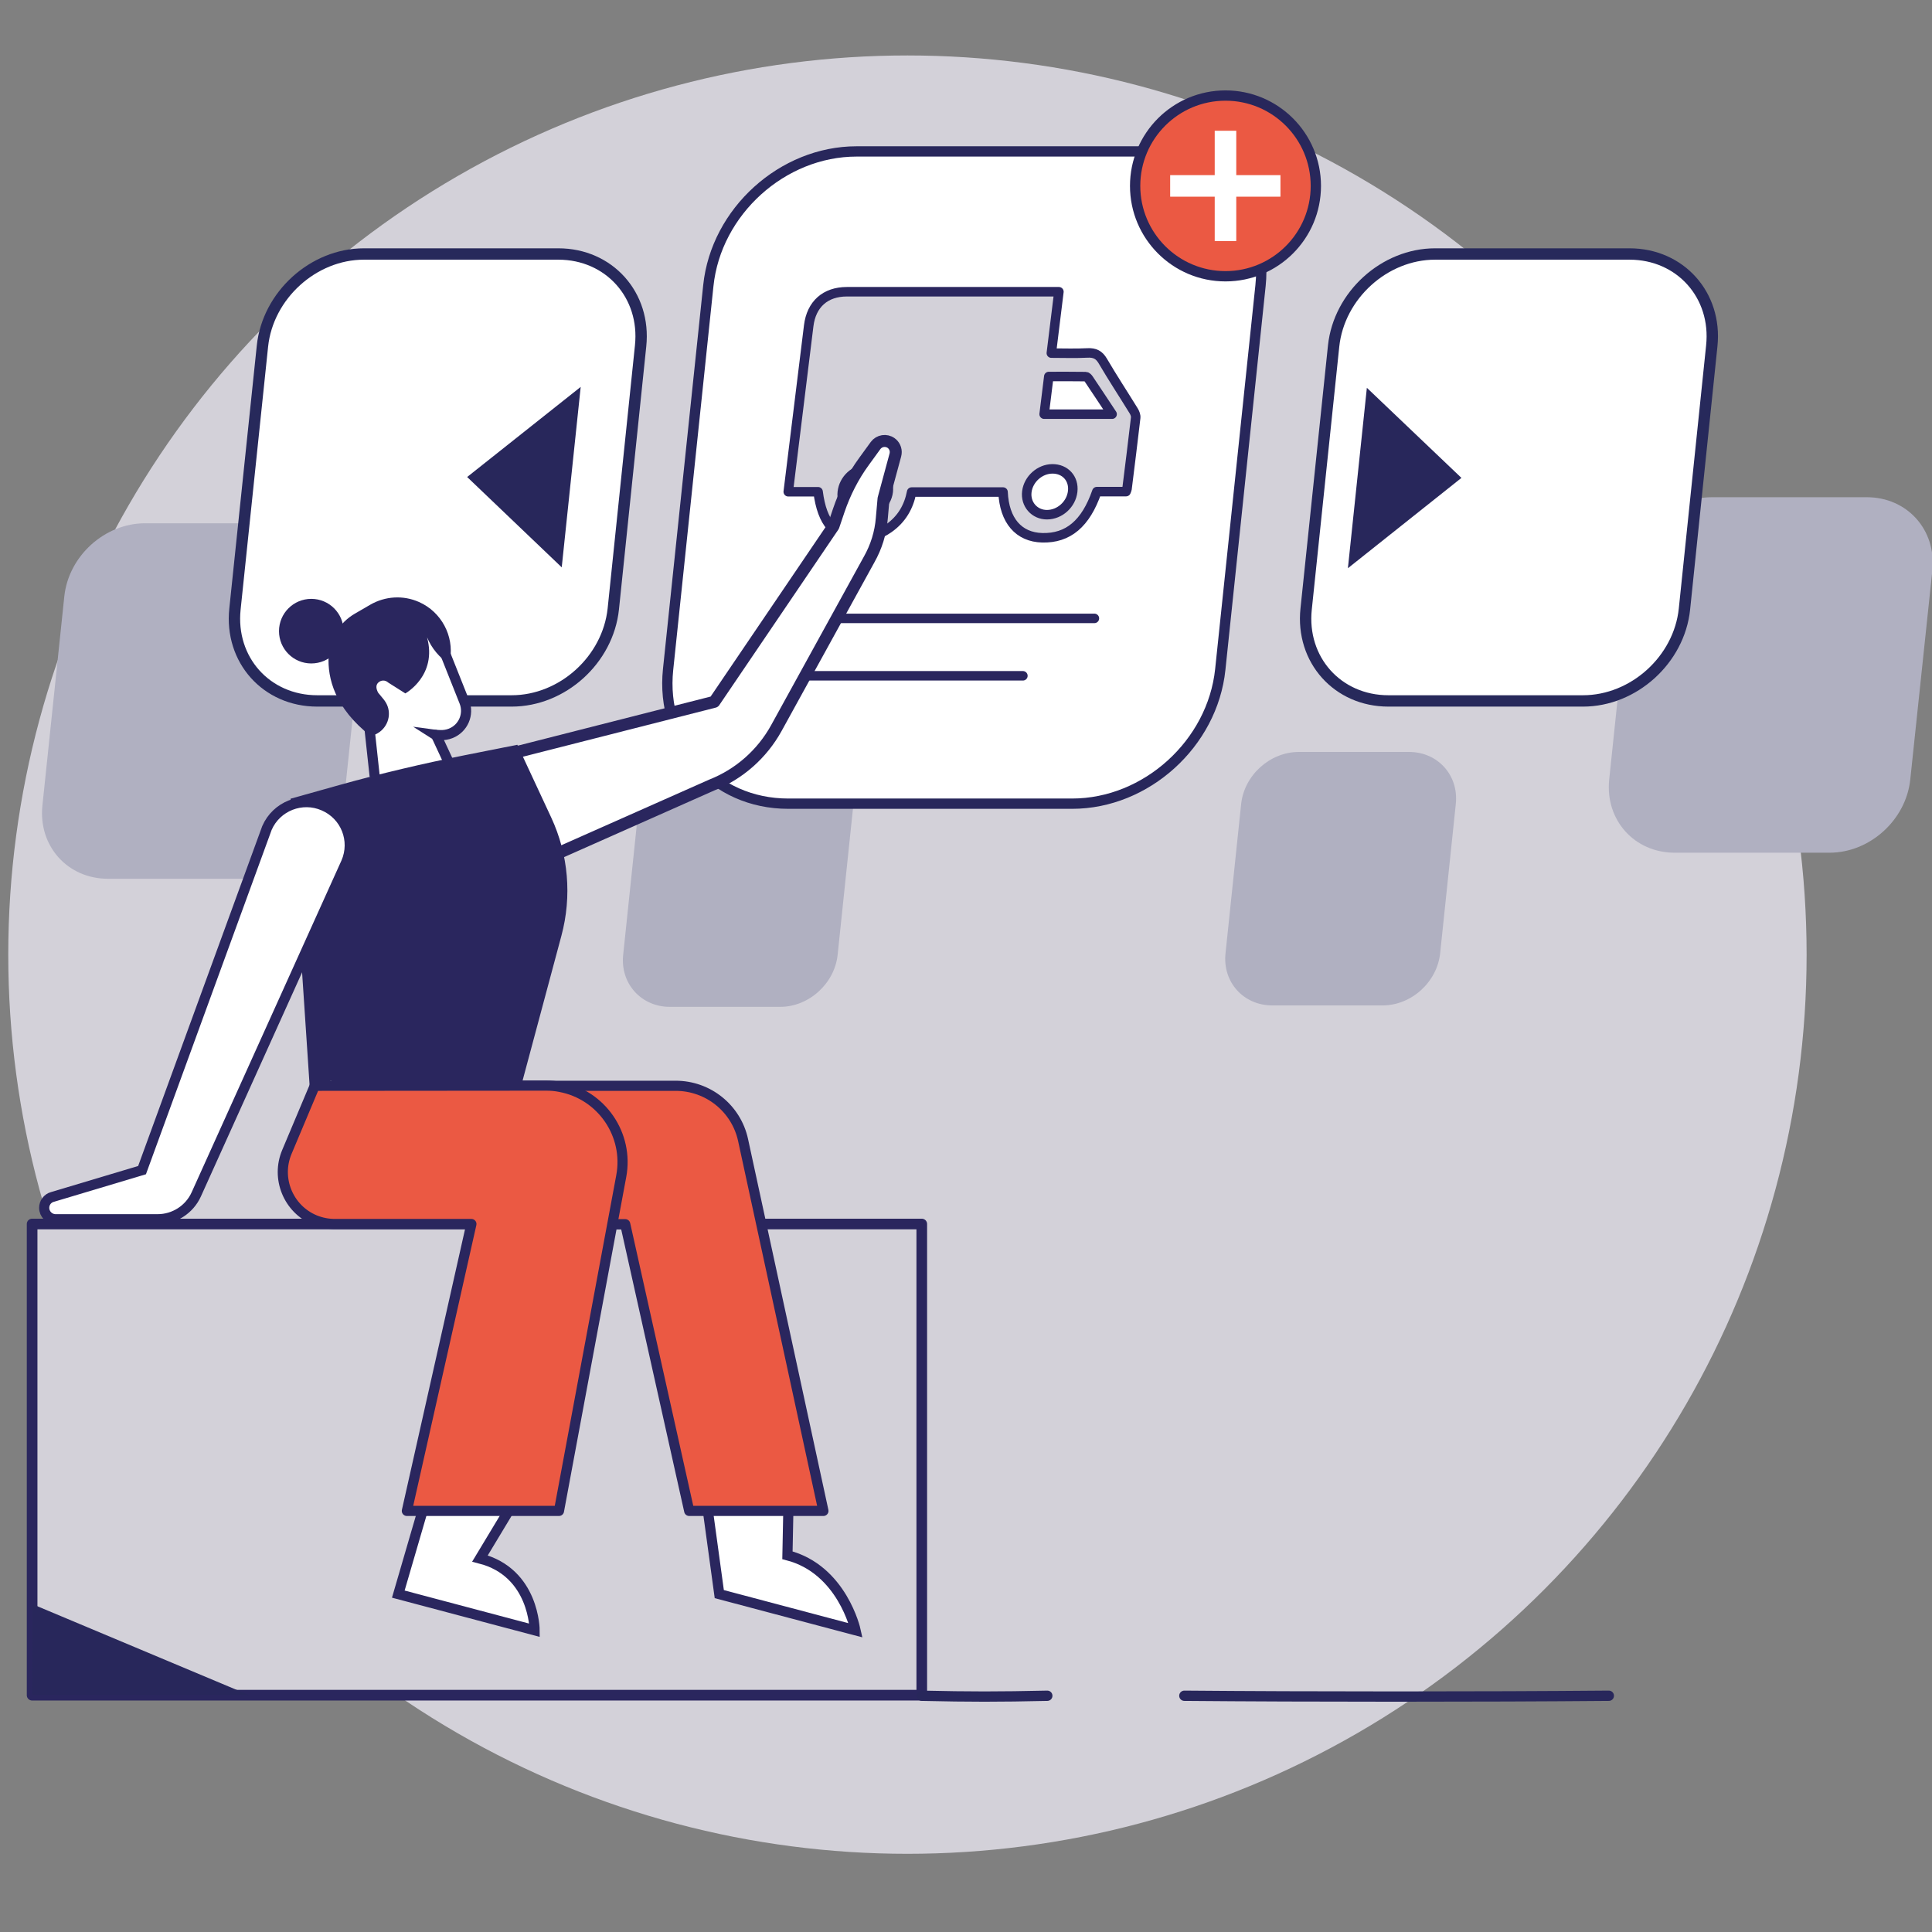 <?xml version="1.0" encoding="UTF-8"?><svg id="Ebene_1" xmlns="http://www.w3.org/2000/svg" viewBox="0 0 1014.8 1014.8"><rect x="0" y="0" width="1014.8" height="1014.8" fill="#808080" stroke="none"/><defs><style>.cls-1,.cls-2,.cls-3{stroke-width:5.41px;}.cls-1,.cls-2,.cls-3,.cls-4{stroke:#28275b;}.cls-1,.cls-5,.cls-6,.cls-7,.cls-3,.cls-8,.cls-9{stroke-linecap:round;stroke-linejoin:round;}.cls-1,.cls-6{fill:#eb5943;}.cls-10,.cls-5,.cls-7{fill:#d3d1d9;}.cls-11,.cls-2,.cls-3,.cls-12,.cls-8,.cls-13{fill:#fff;}.cls-14,.cls-4{fill:#28275b;}.cls-2,.cls-4,.cls-15,.cls-12,.cls-13{stroke-miterlimit:10;}.cls-5{stroke-width:5.59px;}.cls-5,.cls-6,.cls-7,.cls-15,.cls-12,.cls-8,.cls-9{stroke:#2a265e;}.cls-16{fill:#b0b0c1;}.cls-6,.cls-15,.cls-12{stroke-width:5.33px;}.cls-7,.cls-9{stroke-width:4.99px;}.cls-17,.cls-15{fill:#2a265e;}.cls-4{stroke-width:6.76px;}.cls-8{stroke-width:6.29px;}.cls-13{stroke:#27295b;stroke-width:5.97px;}.cls-9{fill:none;}</style></defs><circle class="cls-10" cx="476.64" cy="501.43" r="472.3"/><rect class="cls-5" x="16.87" y="642.92" width="467.3" height="247.5"/><polygon class="cls-14" points="17.07 842.62 130.97 890.42 16.87 890.42 17.07 842.62"/><g id="Spotspend1_WHITE"><path class="cls-16" d="M960.92,447.9h-81.24c-21.23,0-36.61-17.17-34.44-38.4l11.51-109.93c2.26-21.23,21.23-38.4,42.46-38.4h81.34c21.23,0,36.61,17.17,34.44,38.4l-11.61,109.93c-2.26,21.23-21.23,38.4-42.46,38.4Z"/><path class="cls-16" d="M726.17,528.1h-57.93c-15.1,0-26.14-12.27-24.53-27.36l8.21-78.41c1.6-15.1,15.1-27.36,30.29-27.36h57.93c15.1,0,26.14,12.27,24.53,27.36l-8.21,78.32c-1.6,15.19-15.1,27.46-30.29,27.46Z"/><path class="cls-16" d="M409.79,528.86h-57.93c-15.1,0-26.14-12.27-24.53-27.36l8.21-78.32c1.6-15.1,15.1-27.36,30.19-27.36h57.93c15.1,0,26.14,12.27,24.53,27.36l-8.21,78.32c-1.6,15.1-15.1,27.36-30.19,27.36Z"/><path class="cls-16" d="M137.95,461.58H56.71c-21.23,0-36.61-17.17-34.44-38.4l11.51-109.93c2.26-21.23,21.23-38.4,42.46-38.4h81.24c21.23,0,36.61,17.17,34.44,38.4l-11.51,109.93c-2.26,21.14-21.23,38.4-42.46,38.4Z"/><path class="cls-13" d="M831.47,368.17h-102.19c-26.7,0-46.05-21.61-43.22-48.31l14.44-138.14c2.83-26.61,26.7-48.31,53.31-48.31h102.09c26.7,0,46.05,21.61,43.22,48.31l-14.34,138.14c-2.74,26.7-26.7,48.31-53.31,48.31Z"/><path class="cls-13" d="M268.73,368.17h-102.09c-26.7,0-46.05-21.61-43.22-48.31l14.44-138.14c2.83-26.61,26.7-48.31,53.31-48.31h102.09c26.7,0,46.05,21.61,43.22,48.31l-14.34,138.14c-2.83,26.7-26.7,48.31-53.41,48.31Z"/><path class="cls-2" d="M563.12,422.14h-149.08c-38.97,0-67.18-31.61-63.12-70.48l21.14-201.64c4.06-38.97,38.97-70.48,77.84-70.48h149.08c38.87,0,67.18,31.61,63.12,70.48l-21.14,201.64c-4.06,38.87-38.87,70.48-77.84,70.48Z"/><path class="cls-3" d="M622.09,890.71c64.45,.57,157.48,.57,222.96,0"/><path class="cls-3" d="M484.17,890.71c25.85,.57,40.01,.57,65.93,0"/><polygon class="cls-4" points="762.49 250.79 720.6 210.88 712.2 290.8 762.49 250.79"/><circle class="cls-1" cx="643.7" cy="97.65" r="47.46"/><rect class="cls-11" x="638.04" y="68.68" width="11.32" height="57.93"/><rect class="cls-11" x="614.64" y="91.99" width="57.93" height="11.32"/><path class="cls-7" d="M591.47,258.23h-15.35c-5.83,16.83-15.1,24.59-28.68,24.24-12.39-.32-19.92-9.04-20.58-24.02h-48.01c-1.49,7.71-5.22,14.28-12.05,19.06-4.88,3.42-10.16,5.07-15.8,4.98-12.53-.18-19.16-7.62-21.29-24.19h-15.67c.18-1.44,.33-2.66,.48-3.88,3.42-27.77,6.83-55.54,10.26-83.32,1.4-11.31,8.73-17.86,20.07-17.86,35.87-.02,71.75,0,107.62,0,1.13,0,2.26,0,3.73,0-1.33,10.8-2.62,21.27-3.97,32.24,6.54,0,12.73,.24,18.95-.09,3.91-.21,6.18,1.01,8.06,4.21,5.19,8.87,10.84,17.44,16.22,26.18,.64,1.04,1.21,2.43,1.07,3.66-1.43,12.5-3.02,24.99-4.57,37.49-.04,.32-.24,.64-.49,1.29Zm-43.02-40.68h35.69c-4.24-6.4-8.2-12.41-12.21-18.37-.39-.59-1.04-1.35-1.66-1.36-6.41-.1-12.84-.06-19.38-.06-.84,6.82-1.62,13.16-2.44,19.79Zm-92.66,28.73c-6.76,.06-12.61,5.41-13.36,12.22-.73,6.55,3.94,11.82,10.51,11.85,6.61,.03,12.84-5.52,13.61-12.13,.78-6.7-3.99-12-10.75-11.94Zm107.65,11.86c.77-6.76-3.93-11.95-10.75-11.87-6.56,.08-12.49,5.4-13.33,11.96-.85,6.62,4.01,12.16,10.63,12.12,6.71-.04,12.68-5.46,13.45-12.21Z"/><polygon class="cls-4" points="250.52 250.79 292.41 290.8 300.81 210.88 250.52 250.79"/><line class="cls-9" x1="574.84" y1="324.81" x2="410.74" y2="324.81"/><line class="cls-9" x1="537.28" y1="354.97" x2="407.45" y2="354.97"/></g><g><path class="cls-8" d="M267.59,396.03l107.6-27.4,62.6-92.3,2.8-8.3c3.1-9.1,7.5-17.8,13.2-25.6l6.1-8.4c1.9-2.6,5.6-3.2,8.2-1.3,.1,.1,.3,.2,.4,.3h0c1.7,1.5,2.4,3.8,1.8,6l-6.2,22.9-.9,10.2c-.6,7.7-2.9,15.1-6.7,21.8l-48.7,88.5c-7.5,13.6-19.5,24.2-33.9,29.9l-87.2,38.7c-14.7,6.5-31.9-.1-38.5-14.8-.2-.4-.4-.8-.5-1.3h0c-5.8-15,1.6-31.9,16.6-37.7,1.1-.5,2.2-.9,3.3-1.2Z"/><path class="cls-12" d="M196.81,407.82l-7.7-71.1,40-5.3,14.8,37.2c2.6,6.6-.6,14-7.2,16.6-1.8,.7-3.7,1-5.6,.9l-2.1-.1,9.2,19.8-41,4.2"/><path class="cls-12" d="M223.41,788.62l-14.2,48.7,71.6,19s0-30.4-28.7-37.7l24.7-41-53.4,11Z"/><path class="cls-12" d="M370.61,784.72l7.2,52.6,71.6,19s-7-32-35.8-39.4l.9-44.7-43.9,12.5Z"/><path class="cls-6" d="M390.31,598.82l42.2,194.8h-70.5l-33.6-150.6h-80.7l1-72.7h106.2c17.1,0,31.8,11.9,35.4,28.5Z"/><path class="cls-6" d="M165.31,570.32l-14.6,34.7c-5.9,13.9,.7,30,14.6,35.8,3.4,1.4,7,2.1,10.6,2.1h71.7l-33.9,150.7h79.9l32.7-175.8c4.1-21.8-10.3-42.8-32.1-46.9-2.4-.5-4.9-.7-7.4-.7l-121.5,.1Z"/><path class="cls-15" d="M174.01,567.62l97.2,1.9,21.1-78.7c5.4-20.1,3.6-41.4-5.2-60.3l-16.9-36.3-25.7,5.1c-21.9,4.4-43.7,9.5-65.2,15.5l-23.9,6.7,9.9,148.9"/><path class="cls-12" d="M181.81,453.02l-78.7,174.3c-3.6,8-11.6,13.1-20.3,13.1H29.21c-3.3,0-6-2.7-6-6h0c0-2.6,1.7-5,4.3-5.7l47.1-14.1,65.6-179.7c5-11.5,18.4-16.7,29.8-11.7,11.6,5,16.8,18.3,11.8,29.8h0Z"/><path class="cls-17" d="M201.41,367.22l-2.8-3.4c-1-1.9-1.4-3.9,.1-5.3h0c1.5-1.4,3.7-1.4,5.2,0l9,5.7s16.9-9.3,11.4-29.5c2.4,5.8,6.5,10.7,11.7,14.1l.4-2.3c2.1-12.6-4.6-25.1-16.3-30.3h0c-8.3-3.7-17.8-3.1-25.6,1.4l-8.1,4.7c-8.1,4.7-13.3,13.1-13.8,22.4-.6,11.5,3.2,27.1,22,41.8,.5-.1,1.1-.2,1.6-.4,6.2-2.1,9.6-8.9,7.4-15.1-.5-1.4-1.3-2.7-2.2-3.8Z"/><circle class="cls-15" cx="163.51" cy="331.52" r="14.3"/><polygon class="cls-17" points="217.01 381.72 229.61 383.42 229.11 389.42 217.01 381.72"/></g></svg>